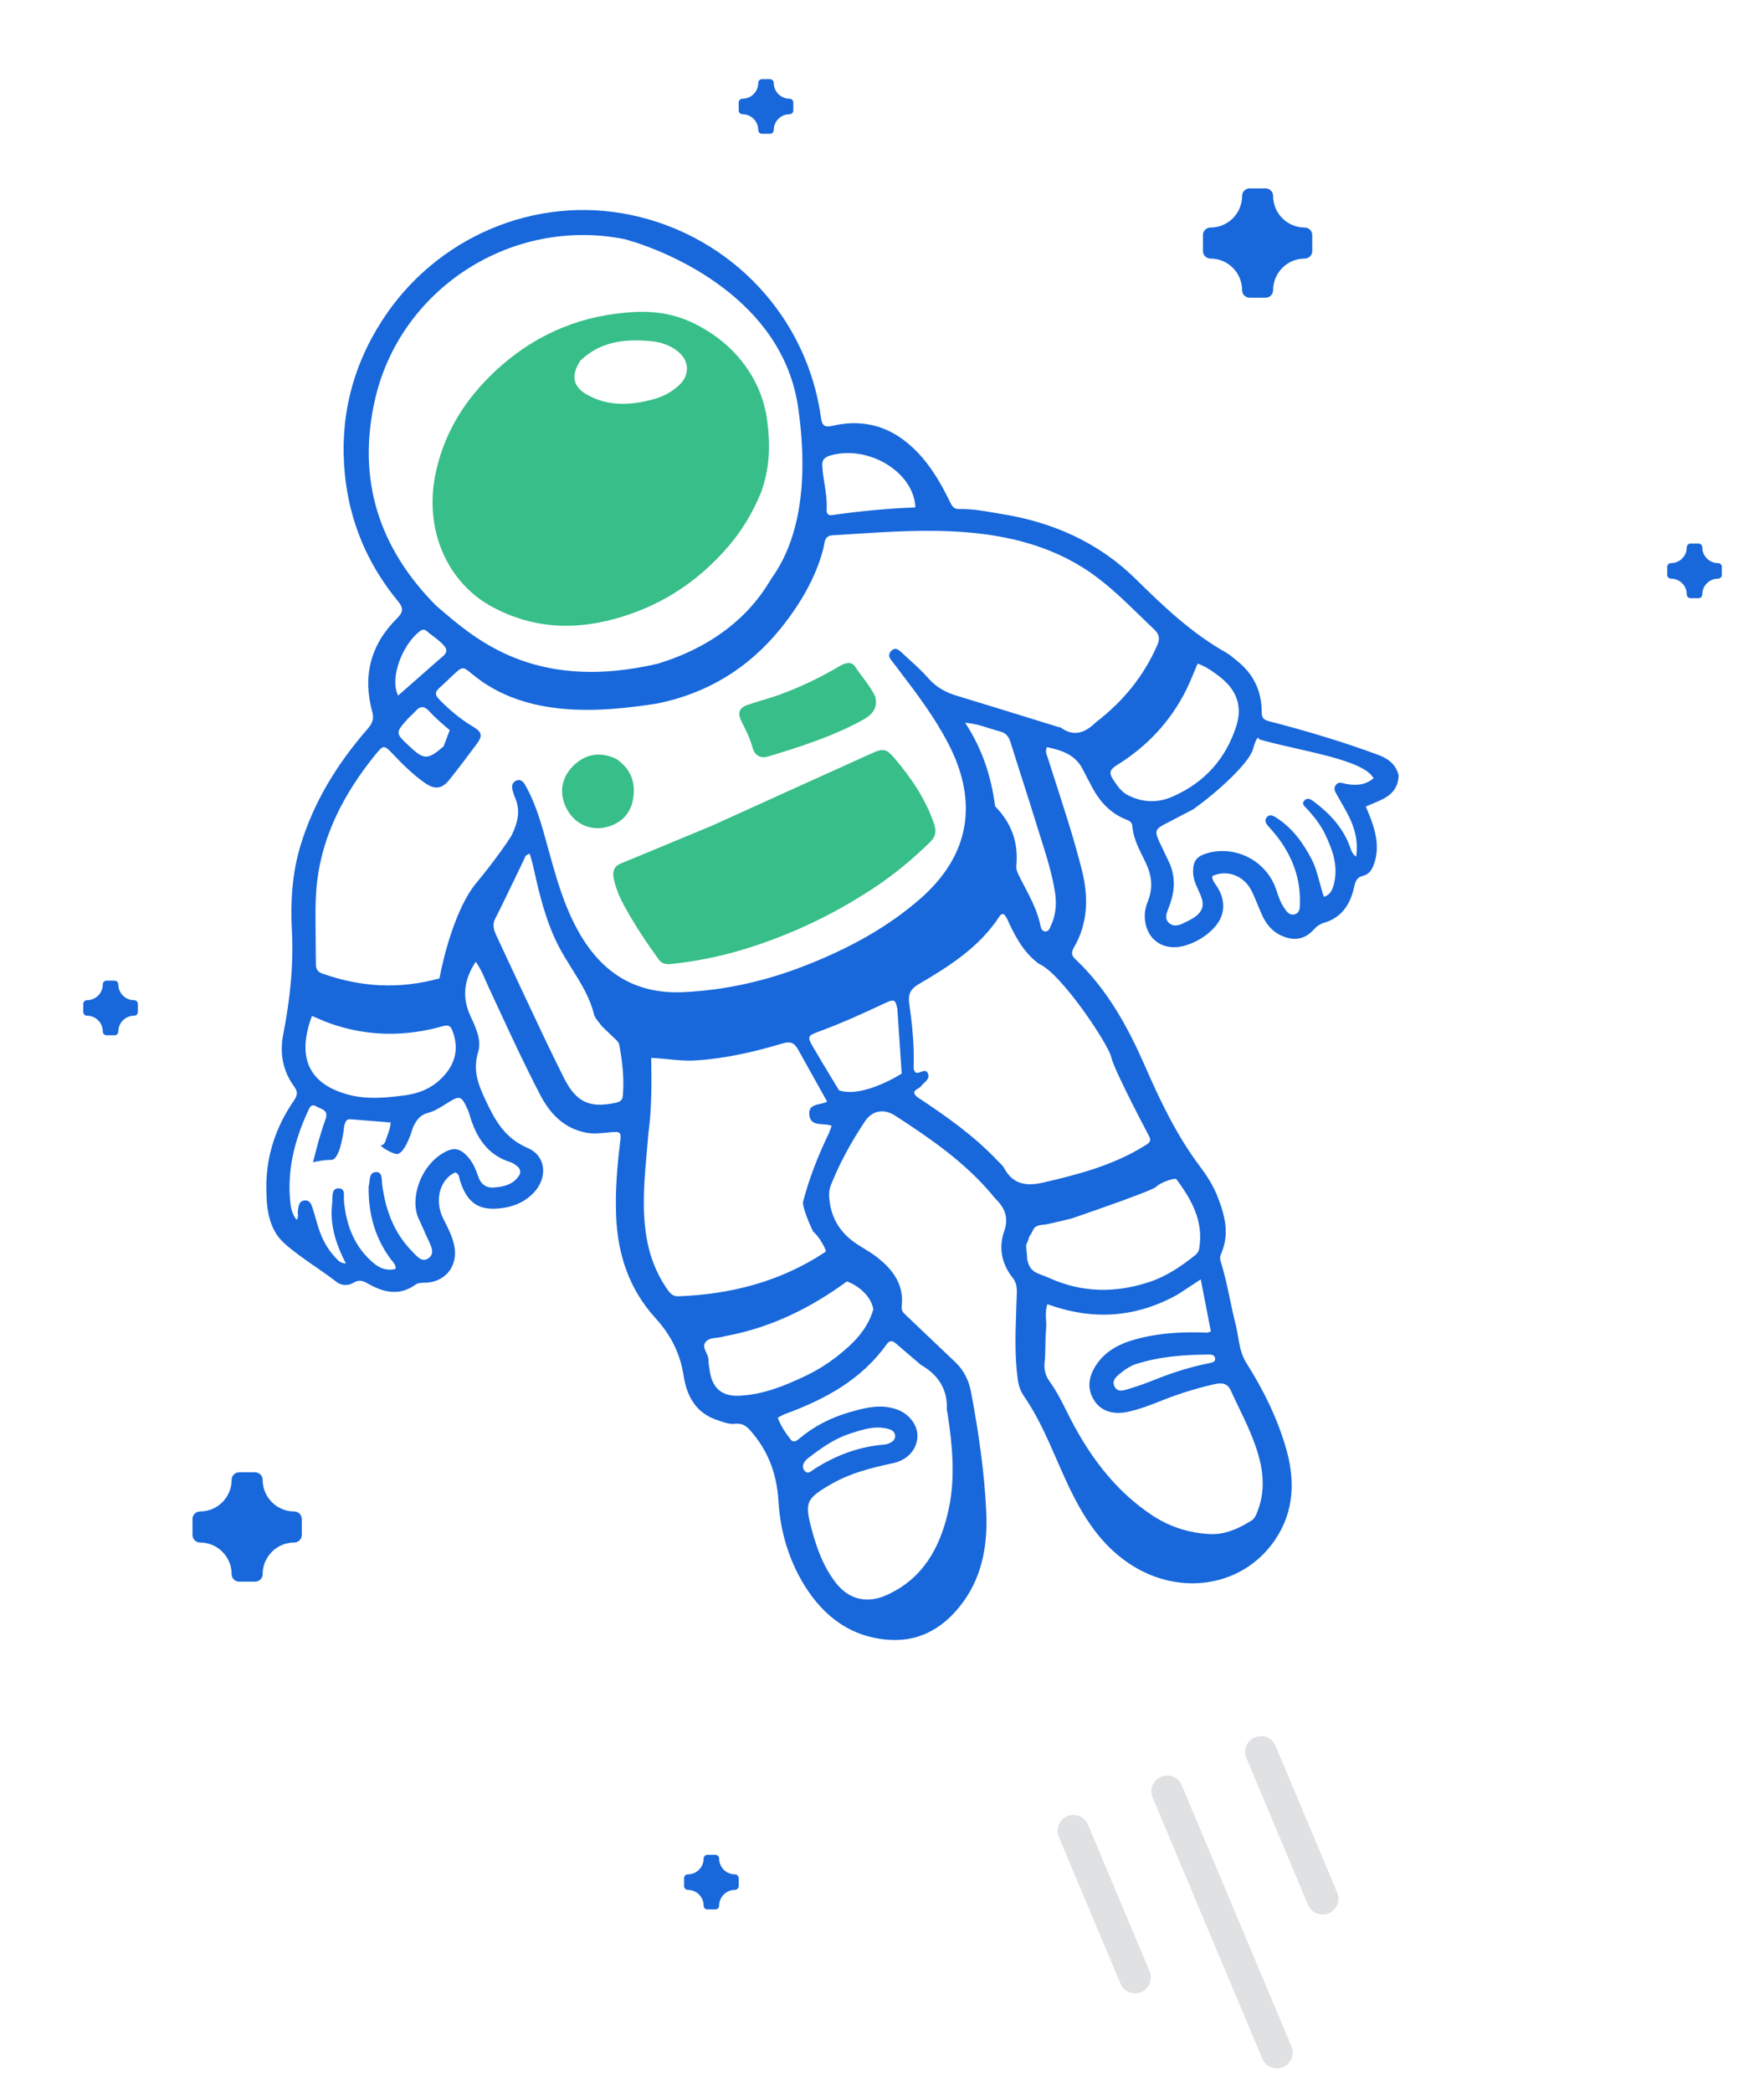 <svg fill="none" height="428" viewBox="0 0 361 428" width="361" xmlns="http://www.w3.org/2000/svg" xmlns:xlink="http://www.w3.org/1999/xlink"><filter id="a" color-interpolation-filters="sRGB" filterUnits="userSpaceOnUse" height="414.976" width="343.335" x="13.038" y="12.194"><feFlood flood-opacity="0" result="BackgroundImageFix"/><feColorMatrix in="SourceAlpha" result="hardAlpha" type="matrix" values="0 0 0 0 0 0 0 0 0 0 0 0 0 0 0 0 0 0 127 0"/><feOffset dy="4"/><feGaussianBlur stdDeviation="2"/><feComposite in2="hardAlpha" operator="out"/><feColorMatrix type="matrix" values="0 0 0 0 0.851 0 0 0 0 0.898 0 0 0 0 0.969 0 0 0 1 0"/><feBlend in2="BackgroundImageFix" mode="normal" result="effect1_dropShadow_277_3488"/><feBlend in="SourceGraphic" in2="effect1_dropShadow_277_3488" mode="normal" result="shape"/></filter><g filter="url(#a)"><path d="m260.089 418.931c.766.313 1.652.33 2.476-.015 1.646-.692 2.42-2.586 1.73-4.238l-22.449-53.431c-.692-1.647-2.586-2.42-4.238-1.731-1.647.692-2.42 2.586-1.73 4.238l22.449 53.431c.351.826.996 1.433 1.762 1.746z" fill="#e0e1e3"/><path d="m231.06 403.58c.766.313 1.652.331 2.475-.015 1.647-.692 2.42-2.586 1.731-4.238l-12.612-30.022c-.692-1.647-2.586-2.421-4.238-1.731-1.646.692-2.42 2.586-1.73 4.238l12.612 30.022c.351.826.996 1.434 1.762 1.746z" fill="#e0e1e3"/><path d="m269.448 387.454c.766.313 1.652.331 2.476-.015 1.646-.692 2.42-2.586 1.73-4.238l-12.612-30.023c-.691-1.647-2.585-2.42-4.237-1.73-1.647.692-2.42 2.585-1.731 4.237l12.612 30.023c.349.831.996 1.433 1.762 1.746z" fill="#e0e1e3"/><path clip-rule="evenodd" d="m286.233 154.671c-.588-2.446-2.313-3.545-4.351-4.295-7.256-2.668-14.654-4.884-22.136-6.807-1.26-.324-1.543-.777-1.546-2.029-.01-4.162-1.67-7.614-4.931-10.249-.162-.131-.322-.264-.483-.397-.624-.516-1.252-1.035-1.947-1.428-6.981-3.936-12.709-9.384-18.364-14.955-7.662-7.549-17.019-11.681-27.561-13.366-.555-.088-1.109-.184-1.663-.279h-.001c-2.311-.397-4.617-.793-6.981-.716-1.134.037-1.53-.783-1.91-1.571l-.049-.102-.037-.076c-1.512-3.08-3.193-6.047-5.432-8.671-4.933-5.779-10.995-8.377-18.595-6.59-1.442.339-2.015-.066-2.223-1.601-2.805-20.632-18.329-37.211-38.826-41.544-19.649-4.154-39.971 4.483-50.993 21.57-6.217 9.639-8.755 20.199-7.624 31.509.966 9.659 4.63 18.384 10.855 25.906 1.216 1.47 1.07 2.284-.233 3.579-5.416 5.379-7.029 11.849-4.992 19.19.4 1.442-.121 2.386-1.011 3.409-6.138 7.053-10.989 14.852-13.715 23.875-1.709 5.655-2.056 11.469-1.751 17.294.377 7.204-.394 14.261-1.77 21.306-.744 3.811-.123 7.472 2.242 10.657.799 1.075.65 1.855-.051 2.872-3.688 5.355-5.685 11.257-5.654 17.811.02 4.219.453 8.503 3.703 11.408 1.949 1.742 4.115 3.239 6.287 4.739 1.479 1.023 2.961 2.047 4.377 3.15.989.771 2.373.837 3.443.183 1.11-.678 1.868-.482 2.914.118 3.181 1.823 6.459 2.663 9.797.265.532-.382 1.154-.389 1.773-.397.211-.002.421-.005.628-.022 3.985-.336 6.374-3.669 5.532-7.628-.378-1.78-1.177-3.36-1.981-4.953l-.002-.004c-.078-.155-.157-.31-.235-.465-1.665-3.317-1.014-7.079 1.511-8.985.204-.154.436-.27.651-.378.095-.047.186-.093.27-.14.656.245.761.752.861 1.232.028.133.055.264.093.386 1.498 4.789 4.039 6.42 9.001 5.629 2.367-.377 4.487-1.35 6.148-3.136 2.849-3.063 2.52-7.48-1.281-9.111-4.753-2.038-6.728-5.709-8.752-10.055-1.524-3.274-2.453-6.02-1.379-9.605.712-2.378-.442-4.869-1.477-7.104l-.094-.202c-1.805-3.902-1.327-7.479 1.069-11.134.909 1.242 1.498 2.602 2.079 3.946.202.467.404.933.618 1.391.648 1.387 1.291 2.775 1.935 4.163l.002.004c2.766 5.963 5.532 11.925 8.575 17.752 1.999 3.829 4.812 6.814 9.33 7.701 1.462.287 2.893.142 4.328-.003.259-.026.518-.052.777-.076 1.994-.181 2.171-.003 1.911 2.049-.638 5.032-1.023 10.098-.819 15.156.314 7.814 2.693 14.966 8.056 20.836 3.093 3.385 5.045 7.191 5.746 11.731.656 4.248 2.539 7.714 6.954 9.147.064.021.129.042.194.064l.139.046.173.059c.989.334 2.028.685 2.986.573 1.909-.223 2.714.737 3.8 2.059 3.344 4.064 4.853 8.579 5.179 13.85.374 6.024 2.05 11.836 5.274 17.076 4.035 6.557 9.734 10.741 17.51 11.213 6.451.392 11.447-2.782 15.13-7.93 3.904-5.457 4.894-11.789 4.598-18.275-.374-8.233-1.592-16.392-3.108-24.492-.432-2.306-1.442-4.443-3.227-6.125-2.042-1.923-4.071-3.86-6.099-5.798l-.002-.001-.002-.002-.002-.002-.002-.002-.002-.001-.001-.002-.002-.002c-1.266-1.209-2.532-2.417-3.801-3.623-.047-.045-.095-.089-.142-.134-.512-.478-1.014-.947-.914-1.763.548-4.508-1.783-7.603-5.085-10.165-.886-.688-1.849-1.278-2.812-1.868l-.001-.001c-.336-.206-.672-.412-1.005-.622-3.623-2.287-5.658-5.518-5.936-9.831-.055-.843.047-1.618.36-2.407 1.831-4.616 4.228-8.932 6.972-13.055 1.482-2.226 3.9-2.622 6.146-1.166 7.139 4.626 14.129 9.434 19.702 15.989.103.121.201.246.3.371v.001c.176.224.352.448.552.646 1.923 1.902 2.771 3.859 1.764 6.744-1.159 3.319-.474 6.648 1.797 9.495.915 1.148.85 2.47.787 3.776-.01.203-.02.406-.026.607-.022.714-.047 1.428-.072 2.141-.16 4.663-.321 9.323.282 13.982.175 1.352.523 2.532 1.314 3.677 2.782 4.029 4.726 8.48 6.67 12.932.69 1.583 1.381 3.165 2.11 4.728 3.199 6.866 7.064 13.193 13.792 17.233 9.628 5.782 21.408 4.017 27.954-4.357 4.577-5.856 5.141-12.546 3.205-19.487-1.779-6.381-4.698-12.288-8.236-17.874-1.071-1.691-1.39-3.571-1.707-5.448-.145-.858-.291-1.714-.507-2.553-.437-1.691-.797-3.401-1.156-5.112-.539-2.562-1.077-5.125-1.877-7.625-.163-.509-.176-.99.043-1.477 1.851-4.115.812-8.065-.746-11.955-.876-2.185-2.14-4.168-3.556-6.046-4.688-6.219-8.025-13.18-11.123-20.27-3.574-8.179-7.8-15.934-14.393-22.147-.772-.728-.83-1.379-.281-2.321 2.922-5.008 3.031-10.345 1.661-15.813-1.501-5.989-3.397-11.858-5.293-17.727-.573-1.773-1.146-3.546-1.708-5.323-.035-.11-.075-.219-.116-.33-.197-.539-.403-1.1-.028-1.829 2.935.63 5.715 1.473 7.26 4.435.259.495.517.992.774 1.488.355.683.71 1.366 1.067 2.048 1.573 3.002 3.698 5.438 6.917 6.761.038.016.077.032.116.048.611.248 1.253.508 1.314 1.304.18 2.359 1.199 4.414 2.215 6.464.162.328.324.656.483.984 1.245 2.575 1.626 5.152.533 7.879-.374.934-.663 1.914-.674 2.948-.052 4.858 3.749 7.667 8.466 6.171 2.071-.657 3.932-1.755 5.48-3.32 2.437-2.464 2.771-5.5.965-8.485-.111-.183-.235-.36-.36-.537-.38-.541-.762-1.084-.758-1.803 2.946-1.386 6.415-.176 8.011 2.913.48.931.875 1.905 1.27 2.879.343.844.685 1.689 1.083 2.505.974 1.996 2.431 3.494 4.646 4.214 2.347.763 4.251.14 5.819-1.617.615-.69 1.248-1.102 2.158-1.375 3.531-1.062 5.274-3.756 6.038-7.171.262-1.175.506-2.113 1.922-2.435 1.181-.268 1.802-1.307 2.193-2.442 1.053-3.053.482-5.998-.571-8.909-.233-.645-.497-1.278-.761-1.912-.121-.29-.242-.58-.359-.871.489-.231.993-.441 1.493-.649 2.563-1.068 5.049-2.104 5.218-5.705zm-45.198 106.162 4.699-3.089 2.067 10.663c-.169.053-.299.101-.405.141-.176.065-.286.105-.393.101-4.573-.197-9.122.003-13.582 1.088-3.631.883-7.026 2.315-9.149 5.616-1.494 2.323-1.926 4.832-.246 7.315 1.398 2.067 3.839 2.806 6.785 2.176 2.462-.526 4.787-1.449 7.112-2.371l.072-.028c3.356-1.332 6.798-2.388 10.308-3.201 1.348-.313 2.782-.521 3.564 1.214.543 1.202 1.116 2.391 1.689 3.579 1.104 2.288 2.207 4.576 3.089 6.966 1.679 4.554 2.56 9.144.814 13.898-.021.058-.042.117-.063.175-.286.786-.573 1.576-1.315 2.039-2.612 1.632-5.419 2.905-8.539 2.741-4.228-.223-8.196-1.483-11.766-3.849-7.099-4.704-12.137-11.208-16.116-18.6-.47-.873-.915-1.76-1.359-2.648-1.03-2.057-2.06-4.115-3.407-5.989-.898-1.249-1.284-2.462-1.116-4.03.124-1.153.141-2.318.158-3.483.017-1.116.033-2.232.143-3.338.059-.591.027-1.189-.007-1.801-.057-1.046-.116-2.132.277-3.294 9.168 3.333 17.975 2.858 26.686-1.991zm-52.594 14.391c3.546 2.043 5.53 4.988 5.32 9.206-.005.107.03.216.065.326.025.075.049.151.061.227 1.021 6.722 1.702 13.469.171 20.189-1.716 7.532-5.196 13.845-12.664 17.19-3.953 1.771-7.677.892-10.326-2.508-2.457-3.155-3.823-6.792-4.864-10.617-1.612-5.92-1.333-6.595 4.039-9.679 3.91-2.244 8.184-3.272 12.517-4.21 2.917-.632 4.792-2.687 4.981-5.26.174-2.361-1.557-4.78-4.179-5.724-3.288-1.184-6.518-.359-9.67.551-3.797 1.096-7.3 2.856-10.348 5.43-.562.474-1.183.916-1.782.12-1.013-1.346-1.99-2.725-2.598-4.413.204-.106.388-.207.559-.302.335-.185.624-.345.93-.457 8.15-2.981 15.598-6.98 20.794-14.262.581-.814 1.155-.812 1.882-.178.914.796 1.838 1.581 2.798 2.396l.002.002c.745.632 1.511 1.283 2.312 1.973zm-65.142-69.148.164.16.162.156.143.14.134.129c.575.559 1.15 1.118 1.738 1.662.049.045.098.09.147.134.424.387.85.774.958 1.365.629 3.429 1.024 6.872.714 10.371-.086.968-.64 1.251-1.461 1.426-5.403 1.156-8.116-.134-10.621-5.147-1.47-2.941-2.916-5.896-4.322-8.869-3.109-6.572-6.199-13.153-9.265-19.745l-.072-.154c-.553-1.185-1.096-2.347-.36-3.792 1.338-2.622 2.611-5.277 3.885-7.933l.002-.003c.641-1.338 1.283-2.675 1.933-4.009.041-.084.077-.172.113-.262.175-.426.363-.886 1.121-1.035.08.294.165.588.25.883l.001.001v.001.001.001l.001.001v.001c.187.647.375 1.299.519 1.96 1.186 5.444 2.508 10.869 5.033 15.86.831 1.644 1.812 3.209 2.794 4.775 1.848 2.949 3.697 5.899 4.551 9.379.136.553.531 1.043.982 1.602.207.256.426.528.637.827zm107.53-47.383c-1.389-.72-2.209-1.968-3.032-3.22l-.042-.065c-.817-1.243-.636-1.966.759-2.83 6.149-3.807 10.989-8.9 14.232-15.411.59-1.184 1.097-2.409 1.614-3.655.239-.578.481-1.162.734-1.747 1.81.626 3.214 1.68 4.606 2.764 3.295 2.566 4.597 5.869 3.339 9.893-2.116 6.77-6.499 11.639-12.974 14.51-2.945 1.306-6.012 1.386-9.236-.239zm-148.633 61.482c-3.658.464-7.306.754-10.941-.226-8.245-2.222-10.513-7.817-7.413-16.094.421.173.84.352 1.258.531.906.387 1.812.775 2.741 1.093 7.537 2.583 15.15 2.63 22.775.467 1.264-.359 1.642.014 2.041 1.12 1.164 3.225.661 6.106-1.529 8.702-2.238 2.654-5.145 4.023-8.933 4.407zm121.451-59.221c-.776-5.989-2.563-11.644-6.128-17.082 1.909.148 3.466.648 4.943 1.123.715.229 1.411.453 2.119.628 1.267.312 1.859 1.061 2.233 2.272.81 2.62 1.647 5.231 2.485 7.841v.001c.956 2.981 1.913 5.962 2.827 8.955.292.956.594 1.909.896 2.863 1.149 3.623 2.299 7.247 2.886 11.023.379 2.434.143 4.795-.944 7.033-.014.029-.028.058-.042.087-.205.429-.435.908-1.006.869-.577-.039-.853-.51-.954-1.036-.557-2.921-1.906-5.505-3.253-8.089-.405-.775-.81-1.551-1.193-2.336-.31-.634-.598-1.242-.527-1.979.441-4.615-.869-8.615-4.342-12.173zm-34.079-71.656c7.761-2.529 17.494 3.155 17.758 10.524-5.745.188-11.46.771-17.154 1.571-.764.108-1.042-.461-1.003-1.076.117-1.799-.161-3.558-.439-5.316-.196-1.243-.393-2.486-.45-3.743-.038-.838.151-1.507 1.288-1.96zm-79.138 41.137-8.954 7.869c-1.776-3.49.774-10.348 4.474-13.193.473-.364.946-.368 1.383.009.419.362.861.695 1.303 1.028.769.579 1.539 1.159 2.188 1.892.762.86.712 1.551-.394 2.395zm157.053 144.456c-3.721.733-7.323 1.857-10.846 3.259-1.754.699-3.527 1.373-5.336 1.905-.13.038-.266.082-.404.127-1.017.328-2.208.711-2.821-.53-.626-1.27.486-2.135 1.391-2.838l.118-.092c.834-.653 1.772-1.279 2.767-1.603 4.912-1.603 10.006-1.963 15.135-1.993.54-.004 1.042.111 1.171.722.14.669-.338.869-1.175 1.043zm-82.309 19.59c2.713-2.098 5.489-4.121 8.793-5.178.132-.042.264-.085.397-.127 2.387-.768 4.812-1.548 7.39-.843.692.189 1.358.535 1.427 1.344.078.905-.582 1.352-1.319 1.647-.347.139-.733.212-1.107.244-5.16.438-9.826 2.246-14.161 5.018-.095.061-.194.133-.296.208-.483.352-1.034.755-1.55.219-.694-.72-.561-1.627.426-2.532zm22.543-74.038c-1.149-.954-.481-1.357.144-1.733.24-.144.474-.285.596-.451.173-.237.405-.453.636-.669.583-.545 1.164-1.089.807-1.953-.313-.757-.852-.554-1.41-.344-.38.143-.768.29-1.098.137-.437-.391-.422-.899-.408-1.372l.002-.066c.119-4.26-.317-8.488-.909-12.688-.271-1.922.243-2.965 1.935-3.955 6.302-3.688 12.459-7.6 16.568-13.922.171-.264.42-.479.823-.39.488.418.736.989.986 1.566.075.173.15.345.231.515 1.48 3.069 3.078 5.92 5.996 8.072 4.573 1.895 14.3 16.605 14.8 19.105.4 2 5.284 11.524 7.676 16.036.675 1.166.006 1.569-.759 2.03-.07.042-.14.084-.211.128-6.343 3.927-13.423 5.784-20.59 7.442-3.385.783-6.221.463-8.036-2.945-.227-.426-.594-.78-.96-1.133-.145-.14-.29-.28-.426-.424-4.776-5.063-10.425-9.028-16.393-12.986zm-17.635-4.05c.535.886 1.071 1.773 1.603 2.661 3.815 1.407 10.151-1.691 12.843-3.417l-.882-13.177c-.364-2.002-.688-2.094-2.513-1.237-4.515 2.12-9.053 4.186-13.745 5.898-2.077.758-2.193 1.017-1.051 2.987 1.223 2.11 2.484 4.197 3.745 6.285zm-37.36 11.216c.671-5.001.627-10.043.546-15.176 1.204.055 2.358.168 3.482.278 1.811.177 3.546.347 5.302.254 6.239-.328 12.261-1.753 18.211-3.515 1.531-.453 2.34-.06 3.064 1.273l5.944 10.662c-.402.24-.923.352-1.446.464-1.14.245-2.286.491-2.207 2.076.095 1.903 1.409 1.996 2.775 2.092.632.044 1.275.089 1.814.315-.083.211-.158.415-.232.614-.154.413-.299.802-.478 1.176-2.139 4.464-3.94 9.05-5.177 13.856 0 1.346 1.385 4.538 2.077 5.966.994.878 1.978 2.362 2.64 3.971-.026.032-.05.066-.073.101-.05.073-.1.145-.168.19-9.083 5.989-19.181 8.598-29.946 9.001-1.034.039-1.627-.488-2.17-1.256-2.423-3.428-3.846-7.231-4.467-11.376-.861-5.745-.343-11.452.192-17.345.109-1.199.218-2.405.317-3.621zm32.09 49.907c2.175-1.032 4.222-2.298 6.152-3.743 3.554-2.776 6.539-5.646 7.762-9.9-.574-3.238-3.837-5.157-5.397-5.712-7.441 5.451-15.556 9.449-24.696 11.155-.024.005-.049.008-.073.012-.018.002-.036.005-.054.007-.032.004-.063.008-.093.013-.053.008-.105.019-.153.037-.474.176-1.003.236-1.527.295-.854.096-1.692.191-2.248.784-.68.726-.322 1.487.046 2.268.22.466.443.94.451 1.418.014.882.165 1.767.318 2.64.59 3.363 2.586 4.918 5.982 4.764 4.85-.221 9.232-1.999 13.53-4.038zm45.361-24.12c.084-.296-.173-1.896-.173-2.396 0 0 0-.5.173-.705l.327-.795s0-.5.5-1c.084-.295 0 0 .5-1s1.866-.835 3.058-1.093c1.602-.347 3.198-.729 4.788-1.132 5.504-1.872 16.668-5.788 17.291-6.48.779-.864 3.834-1.913 4.116-1.531 3.126 4.199 5.592 8.609 4.669 14.155-.118.706-.509 1.13-1.009 1.525-2.836 2.242-5.796 4.231-9.293 5.371-6.899 2.25-13.683 2.173-20.333-.825-2.435-1.098-4.103-.997-4.614-4.094zm28.756-81.666c.176.379.352.757.53 1.134 1.284 3.264.789 6.143-.343 8.987-.407 1.023-.845 2.136.13 2.992 1 .879 2.153.439 3.203-.091.119-.06.24-.12.36-.18.618-.308 1.242-.617 1.791-1.022 1.582-1.165 1.88-2.49 1.138-4.31-.152-.373-.32-.74-.488-1.107-.539-1.181-1.079-2.361-1.093-3.73-.023-2.131.659-3.15 2.701-3.785 5.503-1.713 11.577 1.07 13.914 6.369.242.548.435 1.117.628 1.686.336.991.672 1.981 1.265 2.86.046.068.092.137.139.208.484.733 1.014 1.536 2.035 1.346 1.157-.215 1.179-1.299 1.196-2.17.001-.05.001-.1.003-.148.121-5.074-1.566-9.56-4.629-13.556-.466-.608-.975-1.185-1.482-1.761l-.005-.005c-.119-.136-.239-.271-.357-.407-.49-.559-.9-1.172-.31-1.844.588-.67 1.271-.338 1.883.053 3.302 2.117 5.542 5.147 7.299 8.574.756 1.474 1.182 3.061 1.616 4.676.266.99.535 1.991.884 2.982 1.408-.428 1.789-1.573 2.072-2.72.889-3.61-.296-6.887-1.809-10.057-.902-1.891-2.205-3.543-3.61-5.105-.083-.094-.182-.188-.283-.284-.465-.445-.976-.934-.314-1.59s1.402-.096 1.996.354l.042.031c3.24 2.448 5.891 5.363 7.294 9.267.029.078.055.158.082.239.168.51.353 1.075 1.126 1.654.328-2.23.061-4.149-.563-6.031-.578-1.744-1.486-3.326-2.395-4.908-.29-.505-.58-1.009-.859-1.519-.048-.088-.099-.176-.151-.266-.363-.624-.745-1.281-.145-1.997.482-.574 1.04-.426 1.618-.272.16.042.32.085.481.113 1.936.34 3.843.298 5.582-1.167-2.081-3.928-15.448-5.642-23.432-7.963-.084-.488-.453-.765-1.253 2.035s-7.08 8.623-12.259 12.304c-.296.154-4.85 2.534-5.103 2.663-2.82 1.443-3.004 1.537-1.3 4.996.403.818.789 1.645 1.175 2.472zm-14.683-27.931c-2.132 2.071-4.422 3.053-7.161 1.061-.089-.065-.21-.082-.333-.1-.073-.01-.148-.021-.216-.042-2.036-.627-4.072-1.257-6.108-1.886l-.011-.004c-4.848-1.499-9.696-2.998-14.553-4.466-2.289-.692-4.245-1.731-5.874-3.588-1.32-1.506-2.816-2.859-4.311-4.21-.482-.436-.964-.872-1.44-1.313-.536-.496-1.185-.783-1.84-.1-.586.612-.548 1.226-.044 1.867.441.561.873 1.128 1.305 1.696.105.138.21.277.315.415 3.686 4.837 7.353 9.684 10.153 15.12 6.125 11.89 4.304 22.733-5.691 31.528-6.903 6.073-14.935 10.346-23.486 13.71-8.076 3.176-16.364 5.082-25.06 5.494-10.294.488-17.215-4.355-21.883-13.082-2.782-5.199-4.33-10.834-5.878-16.466-.262-.956-.525-1.912-.794-2.866-.963-3.419-2.06-6.788-3.816-9.897-.375-.665-.914-1.353-1.819-.985-.923.376-1.038 1.192-.779 2.077l.023.08.032.112.017.061c.098.343.195.689.34 1.011 1.246 2.77.671 5.21-.656 7.921-.754 1.241-3.274 4.948-7.321 9.848-4.047 4.901-6.631 14.954-7.417 19.368-8.131 2.265-16.131 1.832-24.044-1.015-.941-.339-1.247-.96-1.248-1.876-.001-.709-.012-1.418-.024-2.128-.013-.808-.026-1.616-.024-2.425.003-.995-.007-1.992-.017-2.988-.024-2.423-.048-4.846.118-7.256.748-10.858 5.544-20.007 12.286-28.286 1.415-1.737 1.677-1.755 3.198-.145 2.091 2.215 4.24 4.368 6.741 6.121 2.08 1.458 3.526 1.266 5.091-.704 1.891-2.38 3.73-4.804 5.539-7.248 1.292-1.747 1.099-2.436-.842-3.602-2.57-1.543-4.832-3.454-6.912-5.611-.821-.852-.766-1.468.066-2.209.585-.521 1.151-1.063 1.717-1.604.395-.379.79-.757 1.192-1.128 1.908-1.764 1.915-1.758 3.881-.129l.054.044c10.934 9.056 26.204 7.774 37.864 5.946 10.161-2.08 18.561-7.177 25.117-15.258 4.933-6.081 7.723-11.867 8.893-16.826-.463 2.347.027-.162.039-.242.163-1.038.314-2.001 1.843-2.091 1.384-.081 2.768-.169 4.153-.257 7.772-.493 15.545-.987 23.337-.33 8.483.716 16.591 2.733 23.88 7.355 4.224 2.678 7.775 6.127 11.327 9.578.99.962 1.98 1.924 2.985 2.87 1.12 1.053 1.279 1.912.676 3.29-2.756 6.303-6.937 11.446-12.58 15.79zm-153.47 110.69c-2.018-3.916-3.306-7.872-2.81-12.191.037-.322.044-.659.051-.987.025-1.146.048-2.19 1.313-2.187 1.115.002 1.084 1.004 1.056 1.905-.008.267-.017.524.005.745.5 5.041 2.187 9.481 6.227 12.771 1.263 1.029 2.699 1.483 4.337 1.071.051-.779-.33-1.215-.686-1.622-.099-.112-.195-.223-.281-.338-3.213-4.345-4.592-9.25-4.55-14.603 0-.028-0-.057-.001-.085-.001-.1-.003-.201.023-.294.077-.281.112-.605.146-.933.1-.944.203-1.914 1.343-1.948 1.122-.034 1.174 1.025 1.219 1.954.011.226.021.445.047.638.682 5.151 2.387 9.829 6.102 13.604.111.113.223.233.338.355.83.884 1.78 1.896 2.968 1.125 1.399-.907.695-2.374.088-3.64l-.059-.124c-.334-.698-.643-1.407-.953-2.117-.323-.738-.645-1.477-.995-2.202-1.933-4.015.305-11.248 5.669-13.856 1.438-.699 2.551-.565 3.776.543 1.392 1.259 2.111 2.823 2.673 4.512.524 1.574 1.526 2.491 3.223 2.369 2.066-.15 4.056-.61 5.238-2.539.393-.641.128-1.381-.493-1.861-.397-.307-.828-.631-1.297-.776-4.762-1.471-7.025-5.105-8.361-9.561-.021-.069-.041-.139-.062-.21-.086-.294-.172-.59-.297-.867-1.385-3.069-1.609-3.107-4.414-1.353l-.227.142c-1.106.694-2.255 1.415-3.483 1.735-1.784.465-2.543 1.663-3.196 3.155-.545 1.932-2.007 5.688-3.498 5.254s-2.674-1.319-3.079-1.707c.772-.085.979-.761 1.172-1.393.014-.047.029-.093.043-.139.084-.27.183-.536.283-.804.274-.735.554-1.486.552-2.378-.776-.063-1.549-.127-2.32-.19-1.991-.163-3.967-.325-5.945-.475-.733-.055-.923.47-1.11.986-.03.083-.06.165-.092.244-.231 2.36-1.077 7.078-2.618 7.078s-3.165.333-3.785.499c.74-2.944 1.502-5.901 2.546-8.745.58-1.58-.269-1.951-1.121-2.324-.23-.1-.46-.201-.662-.325-1.096-.675-1.445.125-1.77.871-.035.081-.07.16-.105.237-2.708 5.911-4.235 12.046-3.52 18.606.132 1.207.43 2.35 1.246 3.438.386-.392.338-.813.292-1.215-.023-.2-.045-.395-.014-.58.006-.034.011-.069.017-.104.011-.066.021-.134.031-.201.129-.859.266-1.765 1.363-1.858 1.07-.09 1.374.849 1.637 1.664l.034.104c.21.647.398 1.302.585 1.956.213.744.425 1.488.672 2.22.716 2.121 1.774 4.061 3.318 5.703.056.06.111.121.167.182.449.495.926 1.022 2.003 1.066zm18.465-134.582c-11.736-11.828-16.23-25.858-12.489-42.204 5.19-22.674 28.009-37.432 51.184-32.752 9.326 2.601 32.19 12.312 35.39 34.345 3.2 22.033-3.078 31.681-5.411 35-1.054 1.5-6.34 12.356-23.34 17.5-23.66 5.5-35.882-3.787-43.651-10.454-.571-.49-1.131-.97-1.683-1.434zm-5.217 22.592c-.146.134-.292.268-.434.405-2.716 3.047-2.716 3.047.088 5.684 3.113 2.927 3.821 2.936 7.112.097l1.246-3.303-.148-.126c-1.392-1.185-2.794-2.378-4.026-3.72-1.107-1.205-1.942-1.092-2.915.045-.281.328-.602.623-.923.918z" fill="#1868db" fill-rule="evenodd"/><g fill="#37be89"><path d="m145.679 164.939c-6.32 2.629-12.507 5.187-18.691 7.752-1.462.606-1.658 1.804-1.369 3.153.427 1.994 1.233 3.846 2.213 5.63 2.073 3.776 4.447 7.356 6.982 10.836.722.99 1.677 1.002 2.711.893 5.173-.547 10.253-1.6 15.212-3.139 9.23-2.864 17.878-7 25.956-12.307 4.192-2.754 8.035-5.942 11.622-9.449 1.169-1.143 1.394-2.137.814-3.831-1.72-5.024-4.615-9.253-7.981-13.242-1.706-2.02-2.305-2.213-4.693-1.136-10.886 4.911-21.762 9.845-32.776 14.84z"/><path d="m179.142 138.576c-1.075-2.335-2.785-4.074-4.077-6.099-.855-1.341-2.196-.824-3.371-.126-3.812 2.263-7.802 4.167-11.957 5.702-2.188.808-4.465 1.37-6.671 2.134-1.806.625-2.187 1.651-1.332 3.379.868 1.755 1.76 3.482 2.277 5.398.425 1.579 1.6 2.286 3.221 1.796 6.591-1.992 13.146-4.093 19.226-7.404 1.799-.98 3.246-2.261 2.684-4.78z"/><path d="m126.097 151.247c-3.464-1.625-6.713-.924-9.201 1.886-2.315 2.615-2.486 6.042-.454 9.106 1.815 2.738 5.056 3.884 8.343 2.779 2.665-.896 4.332-2.817 4.788-5.617.546-3.352-.488-6.113-3.476-8.154z"/><path d="m155.753 96.718c1.764-4.85 1.933-9.508 1.247-14.718-.978-7.422-5.308-13.597-11-17.5-6.794-4.659-12.542-5.31-20.205-4.284-9.882 1.324-18.552 5.696-25.872 13.098-5.312 5.372-9.192 11.775-10.822 19.754-2.305 11.28 2.359 22.212 11.866 27.225 7.677 4.048 15.593 4.636 23.783 2.593 9.556-2.383 17.68-7.352 24.371-15.176 2.733-3.196 4.937-6.824 6.632-10.993zm-36.982-26.931c4.14-3.976 9.15-4.47 14.347-4.002 1.919.173 3.813.735 5.469 2.003 2.491 1.907 2.686 4.85.424 6.984-1.52 1.434-3.295 2.371-5.236 2.899-4.652 1.266-9.29 1.572-13.774-.998-2.757-1.58-3.199-3.919-1.23-6.886z"/></g><g fill="#1868db"><path d="m247.726 42.553c3.571 0 6.466-2.895 6.466-6.466 0-.85.688-1.542 1.543-1.542h3.264c.849 0 1.542.687 1.542 1.542 0 3.571 2.895 6.466 6.467 6.466.849 0 1.542.687 1.542 1.542v3.264c0 .85-.687 1.542-1.542 1.542-3.572 0-6.467 2.895-6.467 6.466 0 .85-.687 1.542-1.542 1.542h-3.264c-.85 0-1.543-.687-1.543-1.542 0-3.571-2.895-6.466-6.466-6.466-.85 0-1.543-.687-1.543-1.542v-3.264c0-.85.688-1.542 1.543-1.542z"/><path d="m341.966 111.207c1.783 0 3.231-1.447 3.231-3.23 0-.425.346-.771.771-.771h1.632c.425 0 .771.346.771.771 0 1.783 1.448 3.23 3.23 3.23.425 0 .772.347.772.771v1.632c0 .425-.347.772-.772.772-1.782 0-3.23 1.447-3.23 3.23 0 .425-.346.771-.771.771h-1.632c-.425 0-.771-.346-.771-.771 0-1.783-1.448-3.23-3.231-3.23-.425 0-.771-.347-.771-.772v-1.632c0-.424.346-.771.771-.771z"/><path d="m40.936 305.232c3.571 0 6.466-2.895 6.466-6.466 0-.85.688-1.543 1.543-1.543h3.264c.85 0 1.543.688 1.543 1.543 0 3.571 2.895 6.466 6.466 6.466.85 0 1.543.688 1.543 1.543v3.264c0 .849-.688 1.542-1.543 1.542-3.571 0-6.466 2.895-6.466 6.467 0 .849-.688 1.542-1.543 1.542h-3.264c-.85 0-1.543-.687-1.543-1.542 0-3.572-2.895-6.467-6.466-6.467-.85 0-1.543-.687-1.543-1.542v-3.264c0-.85.688-1.543 1.543-1.543z"/><path d="m17.809 200.63c1.783 0 3.23-1.447 3.23-3.23 0-.425.346-.772.771-.772h1.632c.425 0 .771.347.771.772 0 1.783 1.448 3.23 3.23 3.23.425 0 .771.347.771.771v1.632c0 .425-.346.772-.771.772-1.783 0-3.23 1.447-3.23 3.23 0 .425-.346.771-.771.771h-1.632c-.425 0-.771-.346-.771-.771 0-1.783-1.448-3.23-3.23-3.23-.425 0-.771-.347-.771-.772v-1.632c0-.424.346-.771.771-.771z"/><path d="m140.765 379.476c1.783 0 3.231-1.448 3.231-3.231 0-.425.346-.771.771-.771h1.632c.425 0 .771.346.771.771 0 1.783 1.448 3.231 3.231 3.231.424 0 .771.346.771.771v1.632c0 .425-.347.771-.771.771-1.783 0-3.231 1.448-3.231 3.23 0 .425-.346.772-.771.772h-1.632c-.425 0-.771-.347-.771-.772 0-1.782-1.448-3.23-3.231-3.23-.424 0-.771-.346-.771-.771v-1.632c0-.425.347-.771.771-.771z"/><path d="m151.943 16.196c1.783 0 3.231-1.448 3.231-3.23 0-.425.346-.771.771-.771h1.632c.425 0 .771.347.771.771 0 1.783 1.448 3.23 3.231 3.23.424 0 .771.346.771.771v1.632c0 .425-.347.771-.771.771-1.783 0-3.231 1.448-3.231 3.23 0 .425-.346.771-.771.771h-1.632c-.425 0-.771-.347-.771-.771 0-1.783-1.448-3.23-3.231-3.23-.425 0-.771-.346-.771-.771v-1.632c0-.425.346-.771.771-.771z"/></g></g></svg>